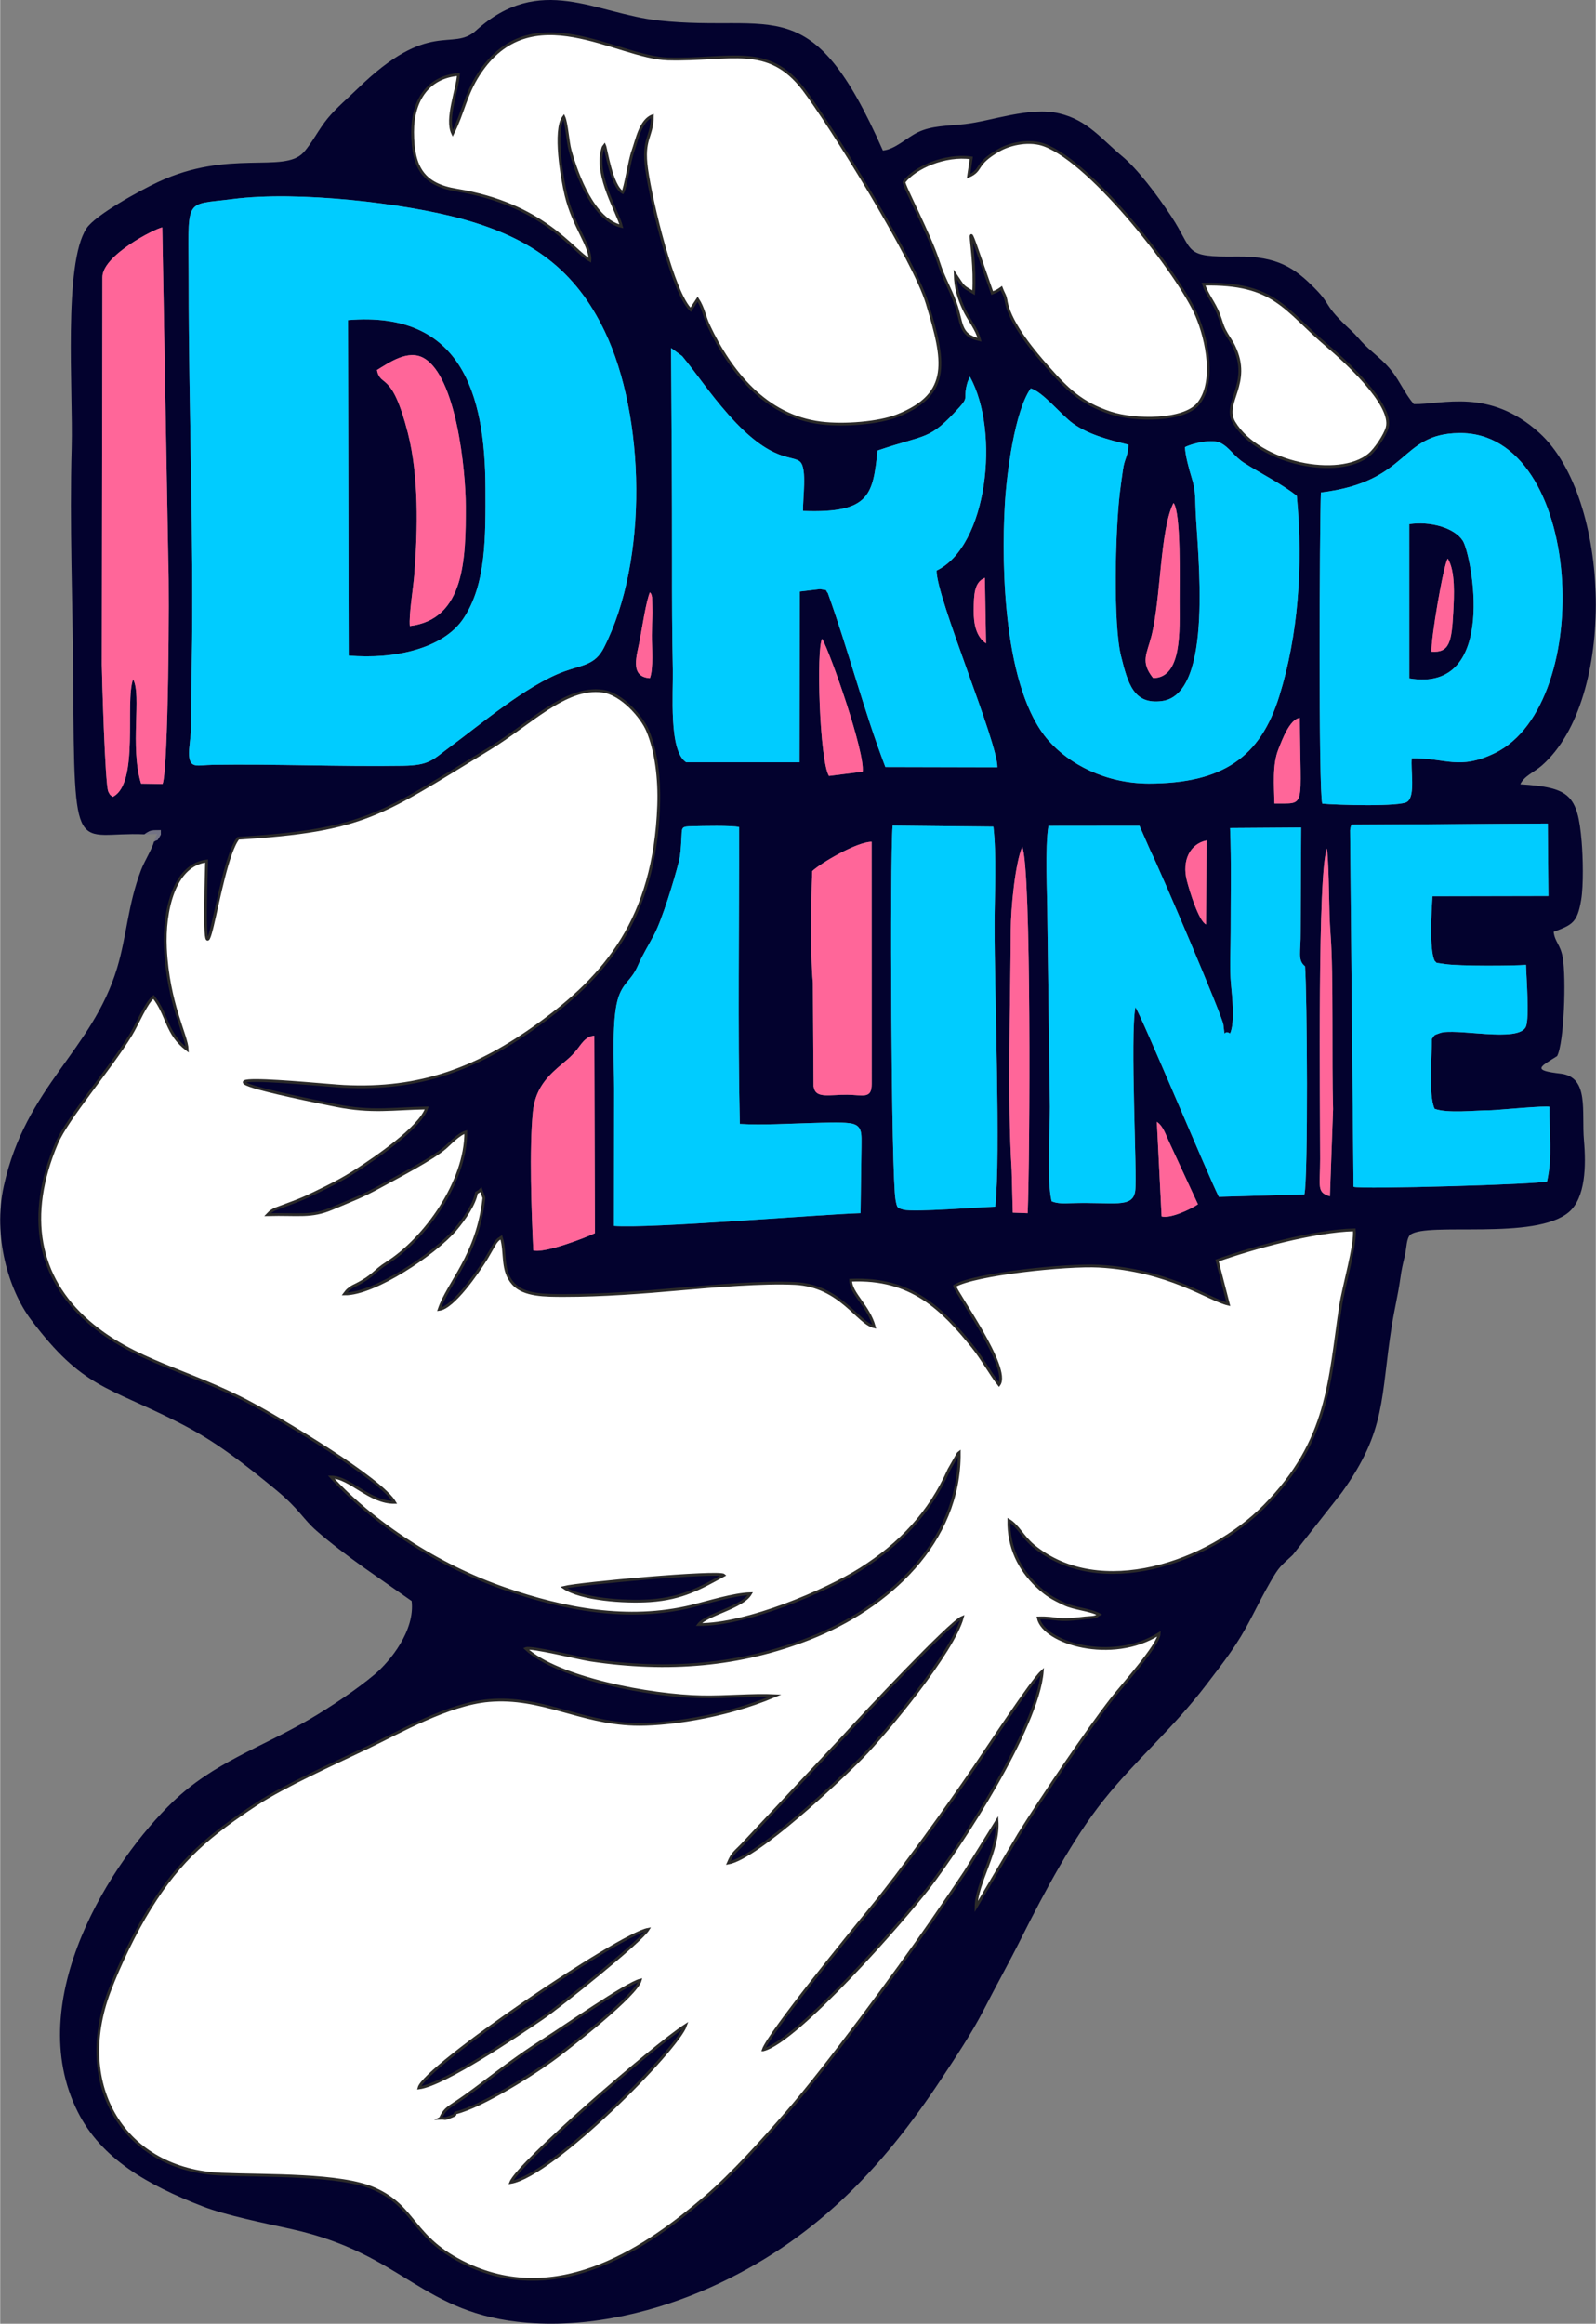 <?xml version="1.0" encoding="UTF-8"?> <svg xmlns="http://www.w3.org/2000/svg" xmlns:xlink="http://www.w3.org/1999/xlink" xmlns:xodm="http://www.corel.com/coreldraw/odm/2003" xml:space="preserve" width="1347px" height="1961px" version="1.1" style="shape-rendering:geometricPrecision; text-rendering:geometricPrecision; image-rendering:optimizeQuality; fill-rule:evenodd; clip-rule:evenodd" viewBox="0 0 6744.71 9821.28"><rect x="0" y="0" width="6744.71" height="9821.28" fill="#808080" stroke="none"/> <defs> <style type="text/css"> .str0 {stroke:#2B2A29;stroke-width:11.83;stroke-miterlimit:22.926} .fil1 {fill:#00CCFF} .fil0 {fill:#03022E} .fil3 {fill:#737385} .fil2 {fill:#FF6699} .fil4 {fill:white} </style> </defs> <g id="Слой_x0020_1">  <g id="_1315772211600"> <path class="fil0" d="M2253.53 5284.87c-7.9,-159.18 -17.5,-431.48 -1.91,-584.95 9.19,-90.49 52.44,-141.31 107.12,-189.16 31.37,-27.45 50.96,-39.98 78.8,-74.12 17.05,-20.93 36.63,-57.91 73.96,-59.07l2.47 834.45c-40.47,19.51 -213.34,86.21 -260.44,72.85zm-330.65 3603.79c-31.89,20.93 -46.64,30.37 -61.89,64.45 23.94,-0.79 13.42,4.91 38.07,-4.49 37.8,-14.42 16.66,-10.48 26.37,-18.53 109.81,-26.4 337.25,-169.71 427.79,-238.19 66.4,-50.22 335.39,-258.77 352.55,-322.69 -57.7,13.44 -335.33,206.72 -399.21,246.86 -168.53,105.85 -275.35,201.65 -383.68,272.59zm459.12 -2179.31c72.18,50.15 255.29,63.6 364.78,56.21 137.73,-9.31 215.3,-55.08 312.01,-107.82 -20.49,-18.75 -608.47,34.46 -676.79,51.61zm-223.57 2514.68c178.65,-30.57 703.68,-560.68 738.79,-663.91 -138.8,89.8 -706.41,582.21 -738.79,663.91zm-387.96 -399.56c108.7,-14.84 415.48,-222.94 518.49,-292.59 74.89,-50.65 418.25,-325.81 449.78,-377.59 -122.62,22.53 -946.87,581.84 -968.27,670.18zm1307.46 -950.4c123.15,-22.67 472.66,-352.76 566.45,-448.83 102.69,-105.2 383.09,-443.33 422.68,-589.61 -51.65,19.87 -425.87,420.54 -500.51,502.58l-426.27 454.72c-35.56,37.61 -43.39,37.02 -62.35,81.14zm147.79 789.4c144.31,-36.65 589.18,-543.49 700.54,-688.31 126.41,-164.4 459.12,-668.94 478.57,-911.53 -43.12,38.23 -233.4,327.81 -286.08,405.11 -117.16,171.93 -310.91,442.13 -442.07,601.61 -75.13,91.36 -425.89,521.74 -450.96,593.12zm272.49 -6157.58c-14.33,-13.36 9.32,-9.35 -32.72,-16.04l-85.57 10.17 -1.15 721.94 -479.01 -0.2c-74.69,-46.62 -54.39,-295.16 -56.49,-392.88 -3.24,-150.71 -3.58,-299.5 -3.43,-450.31 0.29,-302.92 -2,-604.96 -3.98,-907.71l46.92 34.25c68.89,84.24 112.6,153.06 194.15,245.72 186.96,212.42 274.64,169.01 305.76,202.32 28.5,30.73 9.13,155.44 11,206.5 286.87,10.95 294.45,-72.42 315.14,-255.51 210.5,-71.98 215.95,-39.97 344.94,-181.96 44.83,-49.36 12.91,-34.98 35.85,-108.63l9.32 -21.47c128.85,233.92 73.49,716.58 -140.83,819.59 -1.32,114.15 258.56,725.11 257.01,831.32l-473.51 -1.15c-91,-237.91 -156.92,-495.88 -243.4,-735.95zm2564.69 1554.25c14.48,13.27 -4.56,6.73 44.31,14.45 59.38,9.37 295.8,7.52 342.47,3.43 0.78,46.75 15.05,221.05 -0.13,260.16 -27.97,72.03 -302.08,3.82 -365.33,28.63 -24.87,9.76 -17.73,3.39 -32.31,23.8 0,74.13 -15.55,235.29 11.27,295.58 54.78,20.52 172.04,6.44 237.99,6.25 25.56,-0.5 237.95,-20.89 247.51,-14.4 -0.81,54.14 3.22,107.98 3.04,162.89 -0.19,64.33 0.37,88.65 -13.03,152.11 -24.38,12.57 -792.86,34.58 -818.13,23.04l-14.52 -1506.84c3.54,-24.5 4.27,-17.31 7.09,-23.73l828.46 -4.73 2.65 306.21 -490.1 1c-3.94,66.32 -13.78,220.95 8.76,272.15zm-892.46 271.62c8.66,67.74 -2.1,15.87 28.23,36.33 21.3,-45.89 8.69,-158.07 3.95,-207.42 -6.72,-70.05 -1.33,-149.38 -1.42,-220.37 -0.2,-144.53 3.48,-297.05 -2.52,-440.59l300.59 -2.05 -2.2 442.64c0.77,83.67 -14.28,117.71 18.44,143.67 8.86,106.36 13.62,895.22 -2.67,964.17l-361.6 10.34c-44.82,-88.24 -328.5,-768.98 -352.78,-801.39 -22.92,125.38 8.11,708.2 -0.71,775.81 -9.93,76.12 -92.03,46.49 -269.34,52.43 -28.82,0.97 -58.78,2.89 -83.99,-8.06 -21.48,-90.04 -7.31,-291.94 -7.31,-399.23l-10.76 -795.23c-0.19,-102.75 -11.03,-301.25 4.72,-392.12l384.69 -0.38 46.57 105.89c39.17,77.28 309.37,711.9 308.11,735.56zm879.61 -1577.53c-2.98,-52.61 50.57,-368.22 68.88,-393.28 32.54,52.75 26.91,156.49 23,228.84 -6.54,121.32 -15.07,170.28 -91.88,164.44zm-93.86 112.87c380.82,65.1 262.27,-525.99 226.21,-581.63 -36.3,-56.01 -138.69,-83.26 -226.34,-70.19l0.13 651.82zm-4363.79 -1302.92c51.95,-32.02 131.65,-88.38 197.9,-50.93 137.19,77.55 177.41,472.25 177.74,625.79 0.48,222.76 -4.25,478.44 -236.39,507 -4.72,-47.03 14.76,-163.03 19.1,-219.67 14.64,-191.03 19.13,-413.53 -27.44,-596.21 -68.42,-268.33 -114.1,-188.61 -130.91,-265.98zm-119.3 1206.71c194.08,16.83 400.05,-29.96 484.41,-155.87 97.18,-145.05 94.38,-344.64 93.77,-552.63 -1.2,-402.57 -105.64,-749.13 -581.07,-709.46l2.89 1417.96zm-53.93 1901.42c152.58,30.58 238.84,13.2 383.89,10.5 -27.88,84.25 -219.86,213.86 -294.52,262.06 -64.89,41.91 -112.49,65.29 -180.62,98.11 -33.4,16.1 -57.19,26.97 -92.5,40.01l-75.82 28.37c-21.73,13.24 -14.1,7.56 -28.81,22.45 129.91,-3.26 183.31,11.61 272.12,-26.17 88.29,-37.57 125.19,-50.04 204.45,-93.72 72.82,-40.13 219.65,-115.66 275.1,-164.31 20.49,-17.99 56.27,-56.96 85.64,-64.92 1.19,210.22 -172.57,452.04 -333.39,553.58 -53.92,34.03 -54.97,53.77 -128.56,91.17 -8.01,4.07 -18.62,8.73 -25.71,14.19 -16.91,12.99 -12.8,10 -24.59,25.12 126.87,1.17 381.88,-171.12 468.16,-271.83 39.39,-45.97 81.82,-109.83 89.13,-155.29 16.35,-10.32 5.83,-1.59 18.87,-14.24l12.96 35.48c-27.18,244.02 -149.48,355.23 -189.34,471.3 60.48,-8.09 161.8,-155.55 199.16,-215.31l38.84 -67.29c13.49,-16.01 7.89,-10.42 24.66,-21.82 20.14,64.1 -0.86,140.5 51.29,197.03 45.38,49.2 135.62,48.53 212.69,48.61 162.78,0.19 334.4,-13.31 493.87,-27.44 138,-12.24 348.67,-30.27 483.77,-23.36 192.15,9.83 264.93,167.61 334.8,183.03 -24.31,-88.62 -100.34,-141.18 -99.91,-196.66 257.64,-11.88 388.63,123.49 514.92,279.55 41.14,50.83 76.69,116.51 112.14,161.7 50.26,-69.34 -184.18,-391.98 -187.5,-417.25 83.81,-49.95 475.2,-90.9 609.4,-83.49 296.65,16.38 464.31,141.44 547.61,160.6l-47.7 -184.34c149.62,-53.35 409.23,-125.39 580.06,-129.73 6.82,63.88 -45.04,237.47 -57.48,319.22 -48.52,319.19 -47.64,569.95 -322.18,848.31 -237.11,240.41 -695.93,398.6 -975.8,168.61 -46.63,-38.32 -66.18,-85.7 -104.63,-108.38 -1.98,112.89 43.75,205.73 118.23,276.79 40.69,38.81 64.81,52.36 115.9,76.57 45.47,21.57 105.14,22.56 147.93,45.11 -2.31,1.34 -5.99,0.06 -7.38,3.16 -4.44,9.92 -39,9.2 -50.87,10.67 -135.21,16.8 -114.65,-2.16 -199.44,0.16 21.96,104.95 310.19,193.71 511.07,66.62 -1.98,48.84 -157.75,220.89 -198.55,273.41 -109.98,141.6 -290.25,409.08 -393.86,574.05l-181.49 307.12c1.21,-103.68 97.56,-238.12 88.45,-364.34l-133.26 214.37c-52.85,79.56 -97.51,144.61 -142.9,210.34 -149.81,216.91 -449.46,621.95 -611.16,807.94 -101.69,116.94 -230.43,260.85 -347.62,361 -232.27,198.54 -608.43,469.18 -1004.6,282.22 -237.37,-112.01 -212.33,-238.56 -390.45,-318.78 -142.93,-64.39 -456,-54.85 -648.43,-62.87 -411.3,-17.15 -624.2,-373.51 -474.6,-771.36 42.7,-113.58 108.21,-249.49 172.41,-353.21 128.18,-207.09 253.44,-310.28 451.82,-440.59 115.06,-75.59 327.79,-171.59 469.85,-239.56 132.74,-63.49 339.55,-182.53 511.27,-197.23 221.88,-18.98 380.9,92.59 613.09,100.33 122.91,4.11 374.82,-26.63 596.37,-120.7 -98.12,-4.48 -207.3,6.76 -308.69,4.88 -221,-4.1 -611.63,-79.03 -745.15,-203.92 23.59,-9.81 219.89,40.17 273.88,48.34 324.64,49.05 631.58,24.38 926.27,-91.52 331.16,-130.27 635.52,-406.03 632.19,-784.7 -2.25,1.92 -5.27,2.1 -6.27,6.27l-37.04 64.9c-81.28,182.79 -206.28,314.73 -373.87,420.69 -145.12,91.76 -481.01,236 -684.08,234.13 32.28,-42.7 184.59,-71.67 218.59,-130.11 -70.69,1.81 -179.85,36.41 -249.68,53.3 -268.55,64.97 -539.39,11.36 -784.9,-73.2 -292.71,-100.83 -562.66,-282.18 -737.7,-473.28 79.43,0.18 162.21,108.58 268.55,107.07 -57.61,-99.71 -479.3,-350.41 -611.93,-420.99 -261.81,-139.32 -488.78,-173.84 -683.13,-342.89 -215.24,-187.22 -262.65,-449.03 -134.61,-752.27 46.32,-109.7 227.33,-316.27 315.41,-461.83 29.03,-47.96 62.19,-131.64 94.83,-158.45 61.81,78.42 52.24,154.15 142.5,222.93 -2.09,-60.95 -80.97,-193.03 -92.06,-428.78 -7.44,-158.26 36.23,-351.15 174.06,-368.61 -22.29,744.39 43.09,16.35 133.58,-96.01 537.21,-33.32 603.63,-100.28 1060.29,-377.97 173.88,-105.75 322.79,-264.9 479.19,-244.06 82.55,11 167.1,110.33 190.91,166.77 36.12,85.55 50.96,202.13 46.89,316.11 -17.21,481.44 -226.4,723.25 -508.68,926.88 -255.26,184.13 -497.83,277.68 -822.22,261.05 -105.67,-5.41 -871.57,-87.44 -33.38,80.6zm2834.01 -3393.12c-6.23,-36.41 -8.92,-29.02 -21.17,-61.17 -4.11,3.11 -14.21,9.42 -20.3,12.78l-18.54 7.84c-146.07,-416.53 -65.43,-216.67 -78.41,-1.49 -50.15,-29.65 -39.11,-19.92 -77.97,-77.61 1.64,59.11 15.5,102.16 37.77,149.54 20.43,43.44 52.71,79.62 65.19,126.77 -88.35,-19.21 -72.55,-74.08 -102.71,-156.1 -23.42,-63.68 -50.7,-107.51 -70.38,-169.8 -36.4,-115.22 -149.7,-328.36 -146.24,-341.01 46.94,-60.95 172.57,-116.96 284.48,-101.62l-11.53 77.56c61.29,-27.09 22.64,-49.81 128.11,-110.14 52.06,-29.78 133.13,-44.04 193.15,-21.32 206.49,78.18 569.05,549.39 642.46,718.84 46.13,106.51 80.16,285.8 6.79,374.65 -60.11,72.76 -265.38,73.27 -371.56,38.09 -122.68,-40.63 -183.18,-100.54 -265.59,-194.01 -52.48,-59.52 -153.79,-177.78 -173.55,-271.8zm-1658.19 3322.21c0.03,-110.03 -11.52,-302.86 19.51,-390.08 22.18,-62.33 52.95,-66.43 80.54,-129.27 21.71,-49.43 44.61,-85.08 69.67,-132.83 33.96,-64.72 84.02,-228.88 104.02,-307.98 7.85,-30.97 8.54,-59.23 10.75,-94.6 3.21,-51.72 -3.33,-53.17 47.72,-54.44 39.56,-0.98 165.16,-3.95 196.08,3.57 1.1,406.65 -5.93,855.3 3.13,1254.66 97.64,5.7 210.76,-1.68 309.8,-4.11 42.08,-1.03 113.68,-4.31 153.4,0.73 57.53,7.3 50.83,43.68 50.85,103.46l-3.79 276.88c-186.12,6.36 -890.05,65.86 -1042.27,53.97l0.59 -579.96zm3025.72 454.79c-57.09,-16.89 -41.29,-39.38 -41.32,-157.78 -0.06,-237.82 -11.72,-1226.82 29.39,-1311.93 10.56,120.68 5.99,249.37 14.73,363.31 13.18,171.65 4.56,534.58 10.55,737.84l-13.35 368.56zm-731.54 -314.69c27.64,18.09 37.82,55.75 53.6,88.69l120.17 259.85c-33.27,22.48 -117.3,61.38 -153.72,51.16l-20.05 -399.7zm-683.1 358.56c-60.47,1.5 -345.06,24.14 -387.33,12.74 -27.85,-7.52 -27.31,-7.34 -33.86,-40.8 -18.93,-96.51 -24.42,-1437.69 -12.56,-1582.47l425.83 4.38c14.09,118.73 5.32,284.47 5.03,408.07 -0.72,309.46 26.71,975.23 2.89,1198.08zm65.61 -1169.34c0.31,-92.82 18.45,-281.29 48.42,-351.83 38.88,83.67 32.92,1309.28 23.09,1548.72l-62.96 -2.29 -4.66 -179c-18.93,-299.01 -4.88,-714.37 -3.89,-1015.6zm-839.11 -249.11c37.89,-35.22 189.39,-124.03 251.08,-123.79l0.23 1024.42c0.01,64.3 -37.11,45.39 -103.85,44.81 -73.26,-0.64 -129.6,16.12 -140.29,-28.02 -0.6,-2.51 -1.17,-5.09 -1.65,-7.87l-2.84 -437c-11.5,-135.05 -7.77,-334.24 -2.68,-472.55zm1664.6 225.34c-30.82,-13.1 -70.08,-142.06 -81.09,-184.82 -22.1,-85.85 14.19,-156.26 83.14,-169.9l-2.05 354.72zm289.02 -510.89c-1.75,-77.31 -9.16,-163.93 16.55,-228.83 16.6,-41.88 48.13,-127.78 90.84,-133.29 1.87,392.83 29.8,360.29 -107.39,362.12zm-1882.91 -116.44c-39.85,-63.35 -54.48,-541.41 -28.75,-579.73 36.71,64.96 181.74,481.67 171.09,561.77l-142.34 17.96zm-3071.09 -2108.27c-0.07,-92.43 223.04,-205.62 253.05,-210.15l25.49 1417.37c5.14,110.46 0.67,874.98 -24.31,934.92l-90.8 -1.52c-48.59,-157 3.39,-373.06 -33.75,-440.99 -35.83,98.54 27.66,440.77 -86.24,497.07 -11.34,-9.8 -9.93,-4.84 -18.58,-22.38 -14.13,-28.68 -27.21,-506.6 -27.43,-535.95l2.57 -1638.37zm2314.17 1694.94c-89.23,-5.62 -53.88,-99.5 -42.16,-164.06 8.63,-47.53 26.76,-164.24 42.16,-198.98 5.73,8.3 4.69,2.17 9.1,20.47l1.55 65.53c-1.47,32.87 -1.95,63.07 -2.27,95.92 -0.52,50.75 7.67,138.93 -8.38,181.12zm2127.02 -0.5c-54.67,-68.86 -26.33,-101.75 -7.39,-176.32 40.84,-160.72 36.43,-452.75 93.63,-563.55 32.36,39.13 25.63,332.55 25.66,415.53 0.05,118.36 11.83,324.62 -111.9,324.34zm709.2 -784.16c378.16,-46.45 329.07,-247.97 584.14,-251.29 525.95,-6.86 578.6,1143.81 151.99,1352.3 -152.22,74.38 -207.67,20.34 -351.9,22.31 -5.53,47.35 15.8,157.18 -18.1,182.64 -21.62,23.37 -307.5,14.54 -360.24,9.07 -16.57,-47.99 -11.44,-1179.02 -5.89,-1315.03zm-1415.35 637.69c-40.53,-26.66 -52.91,-80.08 -52.26,-139.5 0.74,-67.53 2.05,-119.05 47.28,-137.68l4.98 277.18zm-3184.94 -1877.97c274.26,-35.81 728.91,17.32 972.26,84.61 293.15,81.05 477.54,216.36 601.2,475.43 170.02,356.13 185.6,966.08 -4.28,1337.07 -37.33,72.92 -91.96,71.68 -168.19,99.64 -159.1,58.34 -353.52,224.27 -485.31,321.34 -70.23,51.73 -82.52,75.55 -195.84,77.28 -268.59,4.08 -534.58,-8.14 -805.05,-3.99 -62.12,0.96 -93.75,17.18 -98.55,-38.76 -2.6,-30.4 8.69,-82.08 8.63,-125.26 -0.11,-90.28 0.97,-178.5 2.66,-268.57 9.4,-500.33 -13.07,-1080.32 -13.07,-1600.05 0,-374.81 -26.29,-331.07 185.54,-358.74zm3871.93 2470.39c-180.76,-0.58 -334.45,-80.45 -424.15,-183.09 -186.56,-213.45 -199.58,-724.63 -183.24,-999.76 7.73,-130.09 41.85,-391.68 109.17,-487.19 50.42,12.95 129.24,112.56 178.07,147.63 63.74,45.81 144.29,67.85 234.83,90.24 -1.65,51.88 -16.16,56.05 -23.01,106.05 -4.85,35.38 -9.22,63.55 -13.37,98.8 -19.34,164.34 -28.23,554.08 5.2,688.28 29.31,117.68 53.59,206.03 173.03,190.41 221.77,-28.99 149.64,-629.99 142.41,-804.75 -2.82,-68.12 -0.21,-85.5 -17.8,-142.76 -9.55,-31.02 -25.78,-89.28 -27.36,-125.67 28.64,-15.32 114.38,-36.72 151.45,-17.33 38,19.89 56.65,56.67 98.15,83.39 66.73,42.97 168.16,94.1 223.17,140.16 28.46,299.85 4.25,593.76 -73.86,845.44 -80.09,258.11 -238.07,369.81 -552.69,370.15zm232.29 -2110.76c302.86,-5.87 340.48,106.14 527.63,264.28 60.89,51.44 275.16,242.86 248.66,341.64 -8.9,33.15 -50.79,94.19 -75.74,114.78 -128.02,105.68 -465.69,38.48 -571.11,-135.48 -51.16,-84.43 75.43,-164.14 -1.36,-322.82 -11.61,-24 -27.27,-43.69 -39.22,-67.28 -11.74,-23.16 -15.39,-42.76 -25.76,-69.24 -18.7,-47.8 -48.72,-81.23 -63.1,-125.88zm-3173.71 -637.17c44.33,-87.62 53.57,-163.58 110.08,-250.4 220.6,-338.93 582.97,-69.82 799.76,-64.31 264.45,6.72 423.41,-68.35 573.65,129.08 109.59,144.02 464.77,713.37 522.28,904.29 72.3,239.99 104.81,382.95 -126.18,474.52 -78.95,31.31 -225.17,43.03 -323.33,30.78 -232.82,-29.07 -382.32,-215.37 -474.83,-412.42 -18.56,-39.52 -21.24,-72.62 -46.11,-110.51l-29.29 44.37c-74.34,-69.65 -166.38,-452.09 -186.36,-594.23 -18.42,-131.09 23.32,-133.71 24.22,-224.93 -50.68,20.23 -64.99,100.71 -82.51,149.69 -14.28,39.85 -31.55,156.36 -42.79,173.73 -47.59,-26.2 -70.93,-186.38 -76.64,-198.94 -7.27,9.81 -4.96,2.74 -9.95,21.81 -28.83,109.99 67.69,263.46 80.84,320.27 -116.08,-26.96 -185.85,-210.62 -216.4,-320.29 -10.09,-36.24 -14.65,-115.29 -26.96,-142.32 -43.3,55.48 -6.56,264.51 9.55,331.04 32.52,134.28 105.49,216.11 100.87,275.21 -74.71,-42.12 -196.15,-236.35 -563.83,-296.7 -140.3,-23.03 -185.07,-94.56 -185.48,-245.3 -0.35,-135.16 66.52,-233.2 193.73,-243.36 -4.74,67.12 -53.86,187.35 -24.32,248.92zm-1302.98 2962.59c29.33,-20.61 31.99,-15.94 69.42,-17.17 -2.98,20.87 5.5,9.79 -8.64,32.39 -11.08,17.73 -2.04,3.02 -20.47,15.76 -6.53,28.07 -40.46,82.44 -54.51,119.43 -56.93,149.83 -59.94,277.57 -101.5,415 -106.08,350.67 -384.98,497.28 -478.57,919.95 -47.33,213.76 19.85,439.98 115.08,566.4 217.73,288.96 321.45,280.54 620.79,432.61 80.76,41.03 142.31,78.85 215.14,130.91 70.34,50.27 142.06,107.96 199.22,155.23 100.49,83.1 111.75,120.67 171.91,173.48 57.2,50.22 135.43,108.96 199.41,154.74l202.22 141.61c14.65,123.53 -89.38,253.88 -157.66,311.17 -74.34,62.37 -187.54,138.13 -271.31,187.14 -209.16,122.37 -406.8,183.7 -580.12,349.95 -256.53,246.06 -640.66,836.56 -402.18,1311.04 99.46,197.9 295.09,309.49 529.75,399.83 97.85,37.67 256.68,69.64 373.18,95.4 479.86,106.09 547.01,359.95 997.62,396.06 278.39,22.3 557.83,-52.89 773.41,-149.61 434.49,-194.95 721.89,-496.03 977.25,-882.8 58.72,-88.93 127.75,-191.84 178.11,-290.05 54.12,-105.55 106.92,-199.61 158.52,-302.66 99.03,-197.81 220.2,-423.62 346.96,-582.2 140.68,-175.96 290.27,-299.12 437.47,-492.19 76.67,-100.57 128.52,-164.6 188.4,-280.91 25.64,-49.8 52.33,-102.39 80.1,-150.64 37.56,-65.29 41.29,-64.58 95.09,-114.69l206.6 -262.95c190.61,-264.3 163.39,-400.99 211.84,-705.72 11.34,-71.35 26.5,-132 35.52,-196.67 6.12,-43.81 10.47,-60.46 18.76,-95.58 9.12,-38.67 6.84,-75.94 23.91,-92.12 72.51,-54.99 527.93,26.14 670.39,-95.66 70.5,-60.29 72.86,-197.02 63.62,-302.1 -10.71,-121.81 23.02,-266.41 -96.24,-282.68 -125.04,-14.3 -91.48,-27.85 -17.21,-74.53 29.75,-56.61 38.66,-329.71 23.7,-416.32 -9.59,-55.49 -33.26,-65.07 -38.45,-108.63 77.63,-29.69 100,-37.74 116.28,-134.63 10.5,-62.56 7.62,-181.4 2.18,-246.16 -16.72,-199.2 -51.51,-229.9 -259.27,-243.01 16.13,-35.25 58.96,-51.27 90.69,-79.03 318.72,-278.93 293.66,-1131.65 -10.85,-1406.7 -211.1,-190.69 -408.84,-118.77 -530.16,-121.2 -38.71,-45.96 -57.7,-94.03 -91.8,-138.12 -35.57,-45.97 -76.72,-73.8 -116.81,-113.34 -19.53,-19.27 -35.13,-40.11 -55.84,-59.18 -122.94,-113.18 -78.25,-102.39 -155.28,-180.02 -82.34,-82.98 -155.9,-135.19 -327.6,-132.96 -231.51,3.01 -178.37,-19.39 -278.65,-171.21 -58.11,-87.98 -142.03,-199.21 -206.84,-252.82 -86.41,-71.47 -145.91,-152.76 -266.04,-180.84 -125.97,-29.44 -285.36,32.47 -399.05,45.14 -73.25,8.16 -139.41,6.03 -198.73,34.82 -48.12,23.35 -95.64,72.01 -147.51,76.86 -303.4,-689.02 -457.09,-496.79 -946.34,-549.39 -267.78,-28.78 -502.06,-203.06 -773.68,42.52 -101.1,91.39 -194.71,-52.51 -501.11,246.29 -39.82,38.84 -88.58,80.03 -125.12,124.01 -37.81,45.53 -68.04,107.47 -103.31,145.41 -83.05,89.33 -315.36,-15.66 -613.99,124.23 -77.99,36.53 -265.26,139.35 -302.64,195.98 -98.88,149.74 -56.17,690.6 -62.72,924.66 -9.21,328.81 4.71,658.43 6.5,986.87 4.23,776.76 8.08,637.01 301.16,649.6z"></path> <path class="fil1" d="M2594.99 4601.4l-0.59 579.96c152.22,11.89 856.15,-47.61 1042.27,-53.97l3.79 -276.88c-0.02,-59.78 6.68,-96.16 -50.86,-103.45 -39.72,-5.05 -111.31,-1.77 -153.39,-0.74 -99.04,2.43 -212.16,9.81 -309.8,4.11 -9.06,-399.35 -2.03,-848 -3.13,-1254.66 -30.92,-7.52 -156.52,-4.55 -196.08,-3.57 -51.05,1.27 -44.51,2.72 -47.72,54.44 -2.21,35.37 -2.91,63.63 -10.74,94.59 -20.01,79.11 -70.07,243.27 -104.03,307.99 -25.06,47.75 -47.95,83.4 -69.67,132.83 -27.6,62.84 -58.35,66.94 -80.54,129.27 -31.03,87.23 -19.48,280.05 -19.51,390.08zm-1121.89 -1830.51l-2.89 -1417.97c475.43,-39.66 579.86,306.9 581.07,709.47 0.61,207.99 3.41,407.58 -93.77,552.63 -84.37,125.91 -290.33,172.7 -484.41,155.87zm-490.81 -1929.54c-211.83,27.67 -185.54,-16.07 -185.54,358.74 0,519.73 22.47,1099.72 13.08,1600.06 -1.7,90.06 -2.78,178.28 -2.67,268.56 0.05,43.18 -11.23,94.86 -8.62,125.26 4.79,55.94 36.42,39.72 98.54,38.76 270.47,-4.15 536.46,8.07 805.04,3.99 113.32,-1.73 125.62,-25.55 195.85,-77.28 131.79,-97.07 326.21,-263 485.31,-321.34 76.23,-27.96 130.86,-26.72 168.18,-99.64 189.88,-370.99 174.31,-980.94 4.29,-1337.08 -123.66,-259.06 -308.05,-394.37 -601.19,-475.42 -243.37,-67.29 -698.01,-120.42 -972.27,-84.61zm1917.47 2380.41l479.01 0.2 1.15 -721.94 85.57 -10.17c42.04,6.69 18.4,2.68 32.71,16.04 86.49,240.06 152.41,498.05 243.41,735.95l473.51 1.15c1.55,-106.21 -258.33,-717.17 -257.01,-831.32 214.33,-103.01 269.68,-585.67 140.83,-819.59l-9.32 21.47c-22.94,73.65 8.98,59.27 -35.85,108.63 -128.99,141.99 -134.44,109.98 -344.94,181.96 -20.69,183.09 -28.27,266.46 -315.14,255.51 -1.87,-51.06 17.51,-175.77 -11,-206.5 -31.11,-33.31 -118.8,10.09 -305.75,-202.32 -81.56,-92.66 -125.27,-161.48 -194.16,-245.72l-46.92 -34.25c1.98,302.75 4.27,604.79 3.98,907.71 -0.15,150.81 0.19,299.6 3.43,450.31 2.1,97.72 -18.2,346.26 56.49,392.88zm1954.46 89.98c314.63,-0.34 472.6,-112.04 552.69,-370.15 78.11,-251.68 102.32,-545.59 73.86,-845.44 -55.01,-46.06 -156.44,-97.19 -223.17,-140.16 -41.5,-26.72 -60.15,-63.5 -98.15,-83.39 -37.07,-19.39 -122.81,2 -151.45,17.33 1.58,36.39 17.82,94.65 27.36,125.67 17.6,57.26 14.98,74.64 17.8,142.76 7.23,174.76 79.36,775.76 -142.41,804.75 -119.44,15.63 -143.72,-72.73 -173.03,-190.41 -33.43,-134.2 -24.54,-523.94 -5.2,-688.28 4.15,-35.24 8.52,-63.42 13.37,-98.8 6.85,-50 21.36,-54.17 23.01,-106.06 -90.54,-22.38 -171.09,-44.42 -234.84,-90.23 -48.82,-35.07 -127.64,-134.68 -178.06,-147.63 -67.32,95.51 -101.44,357.1 -109.17,487.19 -16.34,275.14 -3.32,786.31 183.24,999.76 89.7,102.64 243.39,182.51 424.15,183.09zm1101.83 -1096.46c87.66,-13.07 190.05,14.18 226.35,70.19 36.06,55.64 154.61,646.73 -226.21,581.63l-0.14 -651.82zm-373.47 -133.65c-5.55,136.01 -10.68,1267.04 5.89,1315.03 52.74,5.48 338.62,14.3 360.24,-9.07 33.9,-25.46 12.57,-135.29 18.1,-182.65 144.23,-1.97 199.68,52.08 351.9,-22.3 426.61,-208.49 373.97,-1359.16 -151.99,-1352.31 -255.07,3.33 -205.98,204.85 -584.14,251.3zm137.98 2934.45c25.27,11.54 793.75,-10.47 818.13,-23.04 23.8,-112.72 8.27,-200.9 9.99,-315 -9.56,-6.49 -221.94,13.9 -247.5,14.4 -65.96,0.18 -183.22,14.27 -238,-6.25 -26.82,-60.29 -11.27,-221.45 -11.27,-295.58 14.58,-20.41 7.43,-14.04 32.31,-23.8 63.25,-24.81 337.36,43.4 365.33,-28.64 15.18,-39.1 0.91,-213.4 0.13,-260.15 -46.67,4.09 -283.09,5.94 -342.46,-3.43 -48.88,-7.72 -29.84,-1.18 -44.32,-14.45 -22.54,-51.2 -12.7,-205.82 -8.76,-272.15l490.09 -0.99 -2.64 -306.22 -828.46 4.73c-2.83,6.43 -3.54,-0.77 -7.09,23.73l14.52 1506.84zm-205.05 -932.11c-32.72,-25.96 -17.67,-60 -18.44,-143.67l2.2 -442.64 -300.6 2.05c6.01,143.54 2.33,296.06 2.53,440.59 0.09,70.98 -5.3,150.32 1.42,220.37 4.74,49.35 17.35,161.53 -3.95,207.42 -30.33,-20.46 -19.57,31.41 -28.23,-36.33 1.26,-23.66 -268.95,-658.28 -308.11,-735.56l-46.57 -105.89 -384.69 0.38c-15.75,90.87 -4.91,289.37 -4.72,392.12l10.76 795.23c0,107.29 -14.17,309.19 7.31,399.23 25.21,10.95 55.16,9.03 83.99,8.06 177.31,-5.94 259.41,23.68 269.34,-52.43 8.82,-67.61 -22.22,-650.42 0.71,-775.81 24.28,32.41 307.96,713.16 352.78,801.39l361.6 -10.34c16.29,-68.96 11.53,-857.81 2.67,-964.17zm-1309.44 1016.09c23.82,-222.85 -3.61,-888.62 -2.89,-1198.09 0.29,-123.6 9.06,-289.33 -5.03,-408.06l-425.83 -4.38c-11.86,144.78 -6.37,1485.96 12.55,1582.47 6.56,33.46 6.02,33.28 33.87,40.79 42.27,11.41 326.86,-11.22 387.33,-12.73z"></path> <path class="fil2" d="M2253.52 5284.87c47.1,13.36 219.98,-53.34 260.45,-72.86l-2.48 -834.44c-37.32,1.16 -56.9,38.14 -73.96,59.06 -27.83,34.15 -47.42,46.67 -78.79,74.13 -54.68,47.85 -97.93,98.67 -107.12,189.16 -15.59,153.47 -5.99,425.77 1.9,584.95zm3132.66 -1888.81c137.2,-1.83 109.27,30.71 107.4,-362.12 -42.71,5.51 -74.24,91.41 -90.84,133.29 -25.71,64.9 -18.3,151.52 -16.56,228.83zm-4953.99 -2224.71l-2.57 1638.37c0.23,29.35 13.3,507.27 27.44,535.95 8.64,17.54 7.23,12.58 18.58,22.37 113.88,-56.29 50.4,-398.52 86.23,-497.06 37.14,67.92 -14.84,283.99 33.74,440.99l90.81 1.52c24.98,-59.93 29.46,-824.46 24.31,-934.92l-25.49 -1417.37c-30.01,4.53 -253.12,117.72 -253.05,210.15zm1160.22 392.83c16.81,77.36 62.49,-2.35 130.9,265.97 46.58,182.69 42.08,405.19 27.44,596.22 -4.34,56.64 -23.82,172.64 -19.1,219.67 232.15,-28.55 236.87,-284.24 236.39,-507 -0.34,-153.54 -40.55,-548.24 -177.74,-625.79 -66.25,-37.45 -145.95,18.91 -197.89,50.93zm1910.87 1715.44l142.34 -17.96c10.65,-80.1 -134.38,-496.81 -171.09,-561.77 -25.73,38.31 -11.11,516.38 28.75,579.73zm-756.91 -413.33c16.04,-42.19 7.85,-130.37 8.37,-181.12 0.32,-32.85 0.81,-63.05 2.28,-95.92l-1.56 -65.52c-4.41,-18.31 -3.37,-12.19 -9.09,-20.48 -15.41,34.74 -33.53,151.45 -42.17,198.98 -11.72,64.56 -47.07,158.44 42.17,164.06zm1420.86 -146.98l-4.97 -277.17c-45.24,18.63 -46.54,70.15 -47.29,137.68 -0.65,59.42 11.73,112.84 52.26,139.49zm706.15 146.48c123.74,0.28 111.96,-205.98 111.9,-324.34 -0.03,-82.98 6.7,-376.4 -25.66,-415.53 -57.2,110.8 -52.79,402.83 -93.63,563.54 -18.94,74.58 -47.28,107.47 7.39,176.33zm1176.67 -111.56c76.82,5.84 85.34,-43.11 91.89,-164.44 3.9,-72.34 9.53,-176.1 -23.01,-228.84 -18.31,25.06 -71.86,340.67 -68.88,393.28zm-429.34 2301.95l13.35 -368.55c-6,-203.26 2.63,-566.19 -10.55,-737.84 -8.74,-113.94 -4.17,-242.63 -14.73,-363.31 -41.11,85.11 -29.46,1074.12 -29.39,1311.93 0.03,118.41 -15.76,140.89 41.32,157.77zm-523.54 -1149.23l2.05 -354.72c-68.95,13.64 -105.23,84.05 -83.14,169.9 11.01,42.75 50.27,171.72 81.09,184.82zm-825.49 23.77c-0.99,301.24 -15.04,716.59 3.89,1015.6l4.65 179 62.97 2.29c9.83,-239.44 15.79,-1465.05 -23.09,-1548.71 -29.97,70.53 -48.11,259 -48.42,351.82zm637.54 1210.48c36.42,10.22 120.45,-28.68 153.73,-51.16l-120.18 -259.84c-15.78,-32.95 -25.96,-70.61 -53.6,-88.7l20.05 399.7zm-1476.65 -1459.59c-5.09,138.31 -8.82,337.5 2.68,472.56l2.84 436.99c0.47,2.78 1.05,5.36 1.65,7.87 10.69,44.14 67.03,27.38 140.29,28.02 66.74,0.58 103.86,19.49 103.85,-44.81l-0.23 -1024.42c-61.69,-0.24 -213.19,88.57 -251.08,123.79z"></path> <path class="fil3" d="M609.82 3526.4l53.61 -1.17 -13.3 32.15c18.43,-12.74 9.39,1.97 20.47,-15.76 14.13,-22.61 5.66,-11.52 8.64,-32.39 -37.43,1.23 -40.09,-3.44 -69.42,17.17z"></path> <path class="fil4 str0" d="M2876.14 5447.95c-159.47,14.13 -331.09,27.63 -493.87,27.44 -77.07,-0.08 -167.31,0.59 -212.69,-48.61 -52.15,-56.53 -31.15,-132.93 -51.29,-197.03 -16.77,11.4 -11.17,5.81 -24.66,21.82l-38.84 67.29c-37.36,59.76 -138.68,207.22 -199.16,215.31 39.86,-116.07 162.16,-227.28 189.34,-471.3l-12.96 -35.48c-13.04,12.65 -2.52,3.92 -18.87,14.24 -7.31,45.46 -49.74,109.32 -89.13,155.29 -86.28,100.71 -341.29,273 -468.16,271.83 11.79,-15.12 7.68,-12.13 24.59,-25.12 7.09,-5.46 17.7,-10.12 25.71,-14.19 73.59,-37.4 74.64,-57.14 128.56,-91.17 160.82,-101.54 334.58,-343.36 333.39,-553.58 -29.37,7.96 -65.15,46.93 -85.64,64.92 -55.45,48.65 -202.28,124.18 -275.1,164.31 -79.26,43.68 -116.16,56.15 -204.45,93.72 -88.81,37.78 -142.21,22.91 -272.12,26.17 14.71,-14.89 7.08,-9.21 28.81,-22.45l75.82 -28.37c35.31,-13.04 59.1,-23.91 92.5,-40.01 68.13,-32.82 115.73,-56.2 180.62,-98.11 74.66,-48.2 266.64,-177.81 294.52,-262.06 -145.05,2.7 -231.31,20.08 -383.89,-10.5 -838.19,-168.04 -72.29,-86.01 33.38,-80.6 324.39,16.63 566.96,-76.92 822.22,-261.05 282.28,-203.63 491.47,-445.44 508.68,-926.88 4.07,-113.98 -10.77,-230.56 -46.89,-316.11 -23.81,-56.44 -108.36,-155.77 -190.91,-166.77 -156.4,-20.84 -305.31,138.31 -479.19,244.06 -456.66,277.69 -523.08,344.65 -1060.29,377.97 -90.49,112.36 -155.87,840.4 -133.58,96.01 -137.83,17.46 -181.5,210.35 -174.06,368.61 11.09,235.75 89.97,367.83 92.06,428.78 -90.26,-68.78 -80.69,-144.51 -142.5,-222.93 -32.64,26.81 -65.8,110.49 -94.83,158.45 -88.08,145.56 -269.09,352.13 -315.41,461.83 -128.04,303.24 -80.63,565.05 134.61,752.27 194.35,169.05 421.32,203.57 683.13,342.89 132.63,70.58 554.32,321.28 611.93,420.99 -106.34,1.51 -189.12,-106.89 -268.55,-107.07 175.04,191.1 444.99,372.45 737.7,473.28 245.51,84.56 516.35,138.17 784.9,73.2 69.83,-16.89 178.99,-51.49 249.68,-53.3 -34,58.44 -186.31,87.41 -218.59,130.11 203.07,1.87 538.96,-142.37 684.08,-234.13 167.59,-105.96 292.59,-237.9 373.87,-420.69l37.04 -64.9c1,-4.17 4.02,-4.35 6.27,-6.27 3.33,378.67 -301.03,654.43 -632.19,784.7 -294.69,115.9 -601.63,140.57 -926.27,91.52 -53.99,-8.17 -250.29,-58.15 -273.88,-48.34 133.52,124.89 524.15,199.82 745.15,203.92 101.39,1.88 210.57,-9.36 308.69,-4.88 -221.55,94.07 -473.46,124.81 -596.37,120.7 -232.19,-7.74 -391.21,-119.31 -613.09,-100.33 -171.72,14.7 -378.53,133.74 -511.27,197.23 -142.06,67.97 -354.79,163.97 -469.85,239.56 -198.38,130.31 -323.64,233.5 -451.82,440.59 -64.2,103.72 -129.71,239.63 -172.41,353.21 -149.6,397.85 63.3,754.21 474.6,771.36 192.43,8.02 505.5,-1.52 648.43,62.87 178.12,80.22 153.08,206.77 390.45,318.78 396.17,186.96 772.33,-83.68 1004.6,-282.22 117.19,-100.15 245.93,-244.06 347.62,-361 161.7,-185.99 461.35,-591.03 611.16,-807.94 45.39,-65.73 90.05,-130.78 142.9,-210.34l133.26 -214.37c9.11,126.22 -87.24,260.66 -88.45,364.34l181.49 -307.12c103.61,-164.97 283.88,-432.45 393.86,-574.05 40.8,-52.52 196.57,-224.57 198.55,-273.41 -200.88,127.09 -489.11,38.33 -511.07,-66.62 84.79,-2.32 64.23,16.64 199.44,-0.16 11.87,-1.47 46.43,-0.75 50.87,-10.67 1.39,-3.1 5.07,-1.82 7.38,-3.16 -42.79,-22.55 -102.46,-23.54 -147.93,-45.11 -51.09,-24.21 -75.21,-37.76 -115.9,-76.57 -74.48,-71.06 -120.21,-163.9 -118.23,-276.79 38.45,22.68 58,70.06 104.63,108.38 279.87,229.99 738.69,71.8 975.8,-168.61 274.54,-278.36 273.66,-529.12 322.18,-848.31 12.44,-81.75 64.3,-255.34 57.48,-319.22 -170.83,4.34 -430.44,76.38 -580.06,129.73l47.7 184.34c-83.3,-19.16 -250.96,-144.22 -547.61,-160.6 -134.2,-7.41 -525.59,33.54 -609.4,83.49 3.32,25.27 237.76,347.91 187.5,417.25 -35.45,-45.19 -71,-110.87 -112.14,-161.7 -126.29,-156.06 -257.28,-291.43 -514.92,-279.55 -0.43,55.48 75.6,108.04 99.91,196.66 -69.87,-15.42 -142.65,-173.2 -334.8,-183.03 -135.1,-6.91 -345.77,11.12 -483.77,23.36zm2338.45 -3984.57c76.79,158.68 -49.8,238.39 1.36,322.82 105.42,173.96 443.09,241.16 571.11,135.48 24.95,-20.59 66.84,-81.63 75.74,-114.78 26.5,-98.78 -187.77,-290.2 -248.66,-341.64 -187.15,-158.14 -224.77,-270.15 -527.63,-264.28 14.38,44.65 44.4,78.08 63.1,125.88 10.37,26.48 14.02,46.08 25.76,69.24 11.95,23.59 27.61,43.28 39.22,67.28zm-961.41 -184.19c19.76,94.02 121.07,212.28 173.55,271.8 82.41,93.47 142.91,153.38 265.59,194.01 106.18,35.18 311.45,34.67 371.56,-38.09 73.37,-88.85 39.34,-268.14 -6.79,-374.65 -73.41,-169.45 -435.97,-640.66 -642.46,-718.84 -60.02,-22.72 -141.09,-8.46 -193.15,21.32 -105.47,60.33 -66.82,83.05 -128.11,110.14l11.53 -77.56c-111.91,-15.34 -237.54,40.67 -284.48,101.62 -3.46,12.65 109.84,225.79 146.24,341.01 19.68,62.29 46.96,106.12 70.38,169.8 30.16,82.02 14.36,136.89 102.71,156.1 -12.48,-47.15 -44.76,-83.33 -65.19,-126.77 -22.27,-47.38 -36.13,-90.43 -37.77,-149.54 38.86,57.69 27.82,47.96 77.97,77.61 12.98,-215.18 -67.66,-415.04 78.41,1.49l18.54 -7.84c6.09,-3.36 16.19,-9.67 20.3,-12.78 12.25,32.15 14.94,24.76 21.17,61.17zm-1258.95 96.16c92.51,197.05 242.01,383.35 474.83,412.42 98.16,12.25 244.38,0.53 323.33,-30.78 230.99,-91.57 198.48,-234.53 126.18,-474.52 -57.51,-190.92 -412.69,-760.27 -522.28,-904.29 -150.24,-197.43 -309.2,-122.36 -573.65,-129.08 -216.79,-5.51 -579.16,-274.62 -799.76,64.31 -56.51,86.82 -65.75,162.78 -110.08,250.4 -29.54,-61.57 19.58,-181.8 24.32,-248.92 -127.21,10.16 -194.08,108.2 -193.73,243.36 0.41,150.74 45.18,222.27 185.48,245.3 367.68,60.35 489.12,254.58 563.83,296.7 4.62,-59.1 -68.35,-140.93 -100.87,-275.21 -16.11,-66.53 -52.85,-275.56 -9.55,-331.04 12.31,27.03 16.87,106.08 26.96,142.32 30.55,109.67 100.32,293.33 216.4,320.29 -13.15,-56.81 -109.67,-210.28 -80.84,-320.27 4.99,-19.07 2.68,-12 9.95,-21.81 5.71,12.56 29.05,172.74 76.64,198.94 11.24,-17.37 28.51,-133.88 42.79,-173.73 17.52,-48.98 31.83,-129.46 82.51,-149.69 -0.9,91.22 -42.64,93.84 -24.22,224.93 19.98,142.14 112.02,524.58 186.36,594.23l29.29 -44.37c24.87,37.89 27.55,70.99 46.11,110.51zm-612.23 5334c68.32,-17.15 656.3,-70.36 676.79,-51.61 -96.71,52.74 -174.28,98.51 -312.01,107.82 -109.49,7.39 -292.6,-6.06 -364.78,-56.21zm-611.53 2115.12c21.4,-88.34 845.65,-647.65 968.27,-670.18 -31.53,51.78 -374.89,326.94 -449.78,377.59 -103.01,69.65 -409.79,277.75 -518.49,292.59zm90.52 128.64c15.25,-34.08 30,-43.52 61.89,-64.45 108.33,-70.94 215.15,-166.74 383.68,-272.59 63.88,-40.14 341.51,-233.42 399.21,-246.86 -17.16,63.92 -286.15,272.47 -352.55,322.69 -90.54,68.48 -317.98,211.79 -427.79,238.19 -9.71,8.05 11.43,4.11 -26.37,18.53 -24.65,9.4 -14.13,3.7 -38.07,4.49zm1279.29 -1160.18l426.27 -454.72c74.64,-82.04 448.86,-482.71 500.51,-502.58 -39.59,146.28 -319.99,484.41 -422.68,589.61 -93.79,96.07 -443.3,426.16 -566.45,448.83 18.96,-44.12 26.79,-43.53 62.35,-81.14zm85.44 870.54c25.07,-71.38 375.83,-501.76 450.96,-593.12 131.16,-159.48 324.91,-429.68 442.07,-601.61 52.68,-77.3 242.96,-366.88 286.08,-405.11 -19.45,242.59 -352.16,747.13 -478.57,911.53 -111.36,144.82 -556.23,651.66 -700.54,688.31zm-1067.29 560.56c32.38,-81.7 599.99,-574.11 738.79,-663.91 -35.11,103.23 -560.14,633.34 -738.79,663.91z"></path> </g> </g> </svg> 